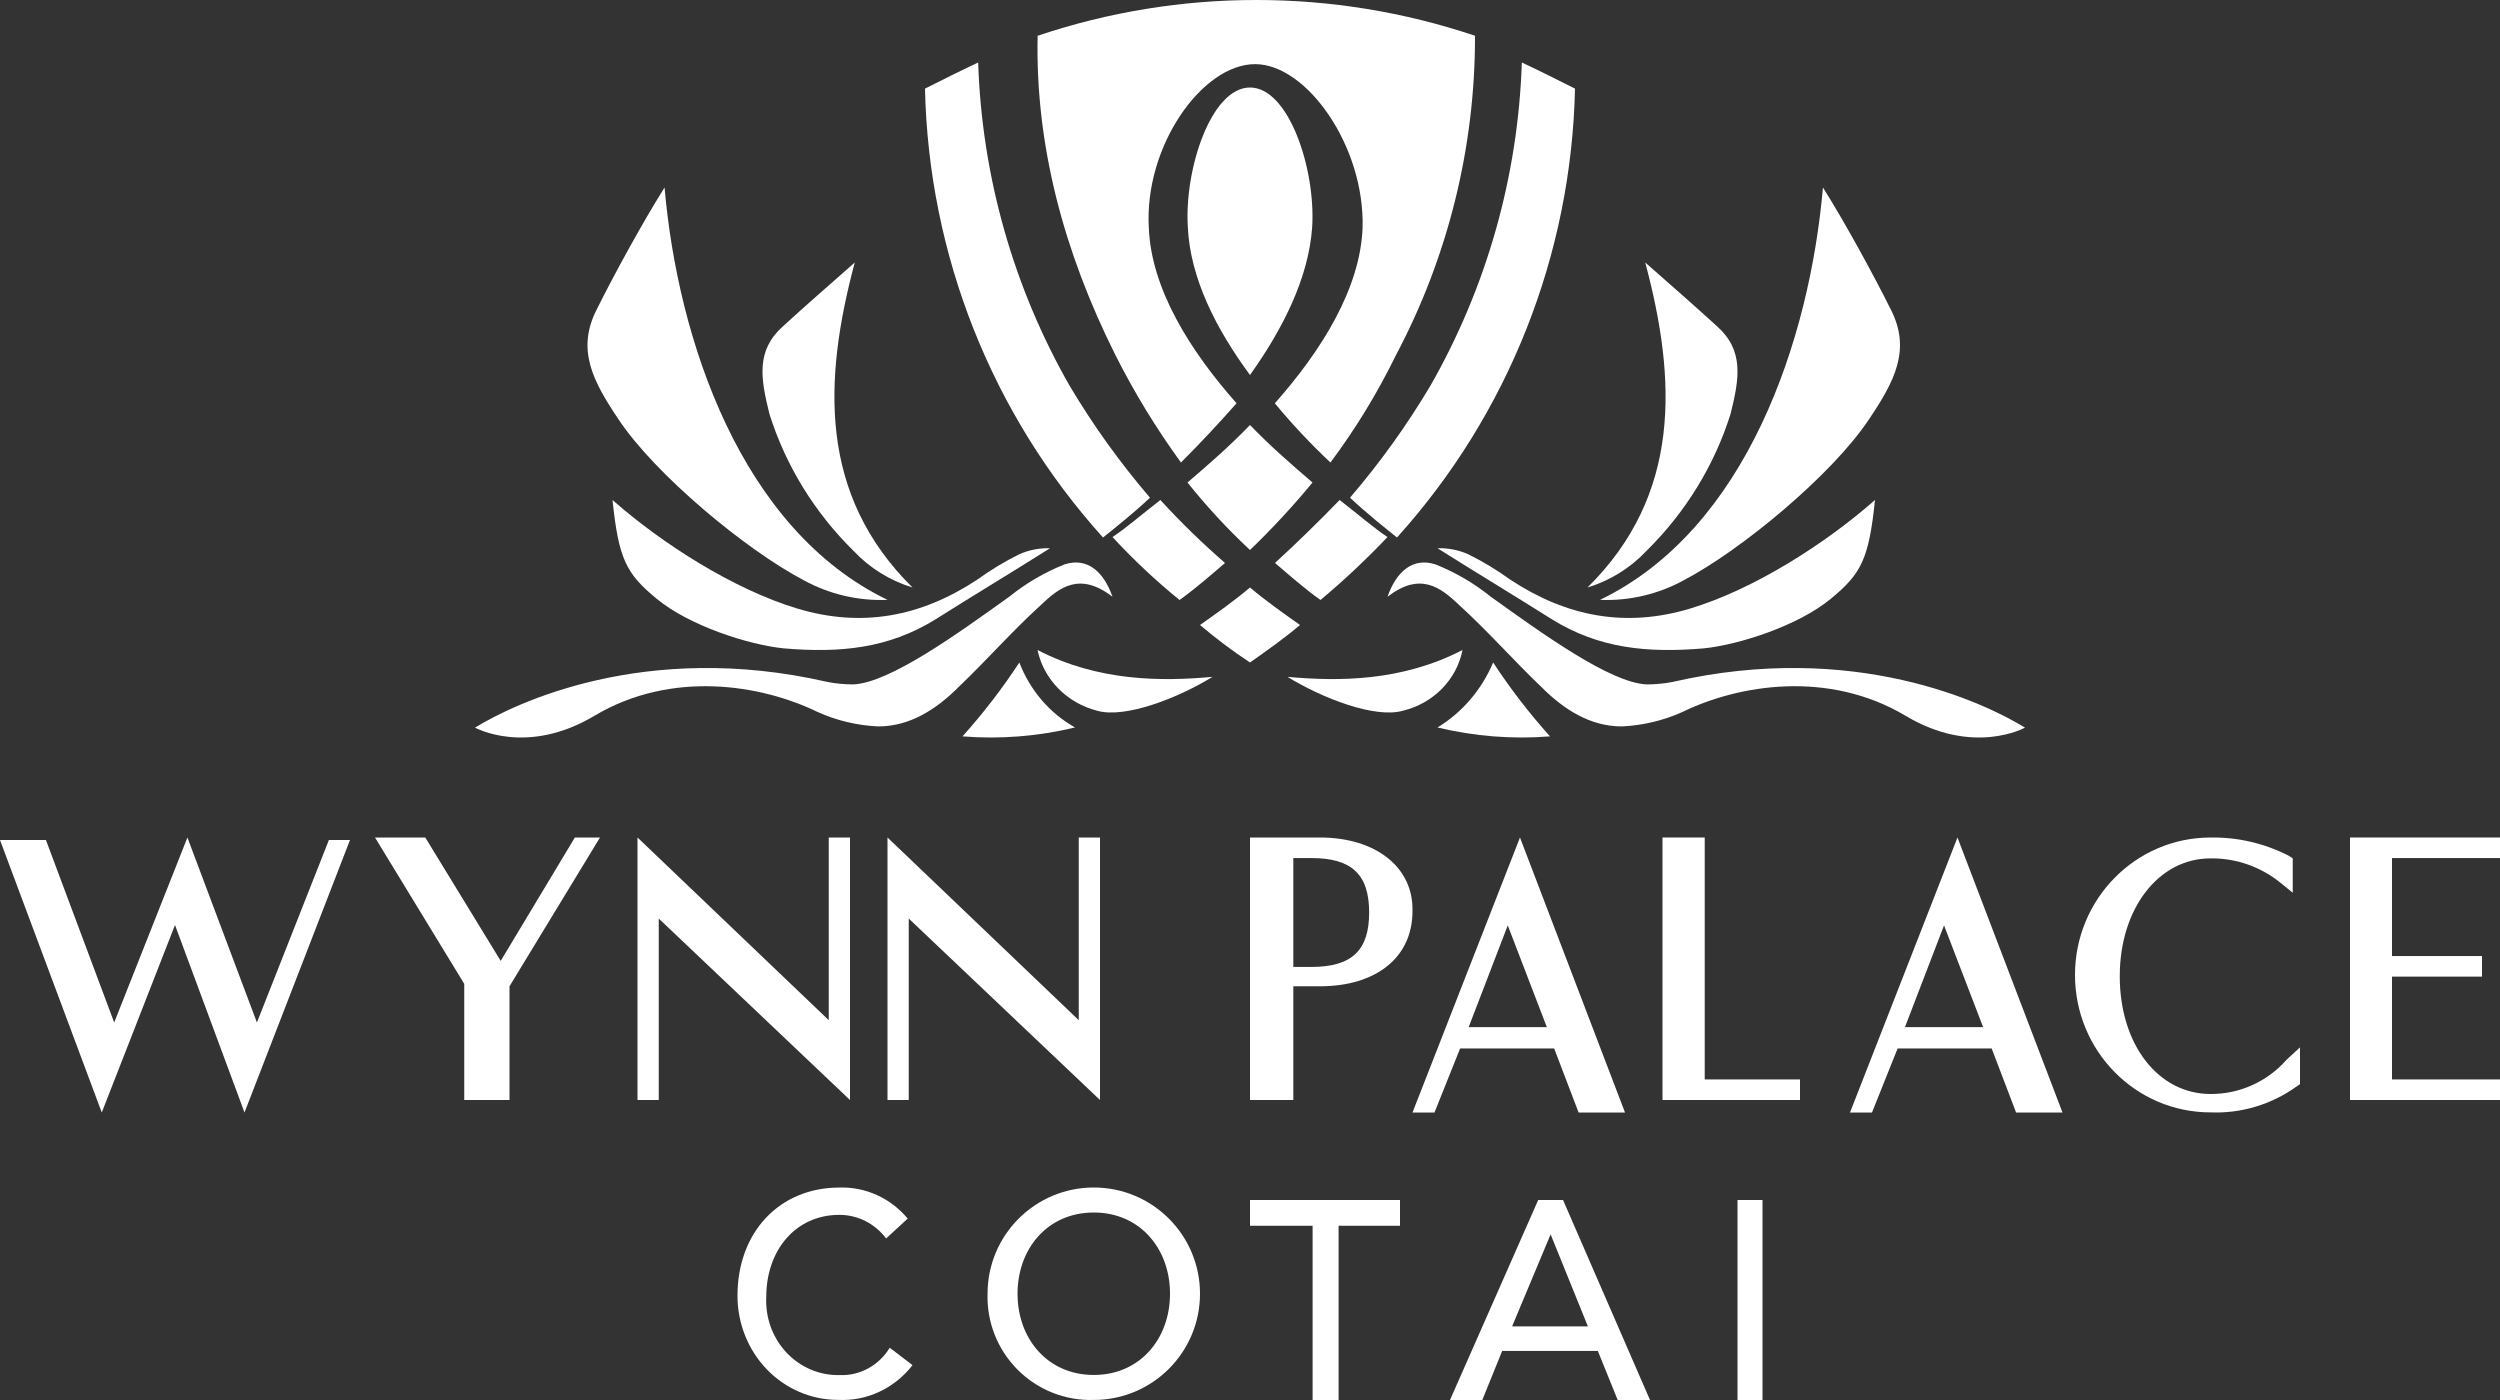 <svg xmlns="http://www.w3.org/2000/svg" width="200" height="112" viewBox="0 0 200 112">
  <rect x="0" y="0" width="200" height="112" fill="#333333" stroke="none"/>
  <g fill="#FFF" fill-rule="evenodd">
    <path fill-rule="nonzero" d="M92.83 40C91.298 41.185 90.053 42.272 89 42.963 90.67 44.77 92.462 46.453 94.362 48 95.606 47.111 96.851 46.025 98 45.037 96.185 43.461 94.459 41.779 92.83 40L92.83 40zM85.571 30.864C81.064 22.975 78.551 14.094 78.253 5 76.769 5.696 75.385 6.393 74 7.089 74.289 20.395 79.346 33.147 88.242 43 89.231 42.204 90.615 41.11 92 39.817 89.605 37.024 87.454 34.029 85.571 30.864L85.571 30.864zM100 30C102.628 26.312 104.694 22.236 104.975 18.16 105.257 13.502 103.098 7 100 7 96.902 7 94.743 13.502 95.025 18.16 95.212 22.236 97.278 26.312 100 30zM107.17 40C108.702 41.185 109.947 42.272 111 42.963 109.307 44.746 107.517 46.428 105.638 48 104.394 47.111 103.149 46.025 102 45.037 103.723 43.457 105.447 41.778 107.17 40zM114.429 30.864C118.936 22.975 121.449 14.094 121.747 5 123.231 5.696 124.615 6.393 126 7.089 125.711 20.395 120.654 33.147 111.758 43 110.769 42.204 109.385 41.11 108 39.817 110.395 37.024 112.546 34.029 114.429 30.864L114.429 30.864z"/>
    <path fill-rule="nonzero" d="M100.407,5.131 C104.558,5.131 109.203,11.741 109.006,18.253 C108.808,23.088 105.744,28.021 101.988,32.264 C103.369,33.935 104.855,35.517 106.436,37 C108.446,34.308 110.2,31.434 111.674,28.416 C115.847,20.543 118.019,11.768 118,2.861 C106.65,-0.954 94.361,-0.954 83.012,2.861 C82.814,11.544 85.087,20.128 89.239,28.416 C90.75,31.414 92.502,34.284 94.477,37 C95.959,35.52 97.442,33.941 98.925,32.264 C95.169,28.021 92.105,23.088 91.907,18.253 C91.512,11.741 96.157,5.131 100.407,5.131 Z"/>
    <path fill-rule="nonzero" d="M100 44C101.772 42.296 103.441 40.493 105 38.6 103.367 37.2 101.633 35.7 100 34 98.367 35.7 96.633 37.2 95 38.6 96.53 40.517 98.201 42.322 100 44L100 44zM100 53C101.366 52.036 102.732 51.071 104 50 102.634 49.036 101.268 48.071 100 47 98.732 48.071 97.366 49.036 96 50 97.278 51.086 98.614 52.087 100 53L100 53zM64.311 46.427C59.659 43.987 52.388 37.936 49.48 33.544 47.445 30.518 46.088 27.981 47.736 24.76 48.996 22.222 51.322 17.928 53.164 15 54.23 27.2 59.271 42.328 71 47.989 68.671 48.086 66.36 47.546 64.311 46.427L64.311 46.427z"/>
    <path fill-rule="nonzero" d="M68.282,44.068 C65.164,41.001 62.856,37.245 61.556,33.12 C60.853,30.286 60.452,28.038 62.66,26.083 C64.367,24.519 66.274,22.857 68.382,21 C65.873,30.383 65.471,39.571 73,47 C71.189,46.446 69.561,45.434 68.282,44.068 L68.282,44.068 Z"/>
    <path fill-rule="nonzero" d="M62.704 51.87C59.845 51.58 55.113 50.036 52.549 47.913 50.085 45.887 49.493 44.729 49 40 52.944 43.474 58.662 47.141 63.789 48.685 68.915 50.229 73.648 49.361 78.183 46.369 79.241 45.603 80.362 44.925 81.535 44.343 82.308 43.998 83.151 43.833 84 43.86 80.944 45.79 77.887 47.624 74.831 49.554 71.085 51.87 67.239 52.256 62.704 51.87zM83 52C87.861 54.521 92.917 54.521 97 54.148 94.278 55.828 90 57.509 87.764 56.856 85.346 56.235 83.501 54.355 83 52L83 52zM86 58.197C83.053 58.909 80.018 59.15 77 58.91 78.659 57.061 80.18 55.086 81.549 53 82.396 55.216 83.971 57.056 86 58.197L86 58.197z"/>
    <path d="M66.221,54.561 C66.885,54.687 67.56,54.751 68.237,54.753 C71.16,54.657 76.704,50.623 80.735,47.741 C82.065,46.665 83.561,45.79 85.17,45.148 C86.984,44.572 88.294,45.725 89,47.741 C86.379,45.725 84.767,46.973 83.255,48.414 C80.937,50.527 78.921,52.832 76.704,54.945 C74.889,56.77 72.773,58.114 70.253,58.114 L70.253,58.114 C68.576,58.037 66.932,57.645 65.415,56.962 C60.879,54.753 53.723,53.6 47.575,57.25 C42.132,60.515 38,58.21 38,58.21 C41.125,56.289 51.607,51.199 66.221,54.561 Z"/>
    <path fill-rule="nonzero" d="M134.689,46.427 C139.341,43.987 146.612,37.936 149.52,33.544 C151.555,30.518 152.912,27.981 151.264,24.76 C150.004,22.222 147.678,17.928 145.836,15 C144.77,27.2 139.729,42.328 128,47.989 C130.329,48.086 132.64,47.546 134.689,46.427 L134.689,46.427 Z"/>
    <path fill-rule="nonzero" d="M131.718,44.068 C134.836,41.001 137.144,37.245 138.444,33.12 C139.147,30.286 139.548,28.038 137.34,26.083 C135.633,24.519 133.726,22.857 131.618,21 C134.127,30.383 134.529,39.571 127,47 C128.811,46.446 130.439,45.434 131.718,44.068 Z"/>
    <path fill-rule="nonzero" d="M136.296 51.87C139.155 51.58 143.887 50.036 146.451 47.913 148.915 45.887 149.507 44.729 150 40 146.056 43.474 140.338 47.141 135.211 48.685 130.085 50.229 125.352 49.361 120.817 46.369 119.759 45.603 118.638 44.925 117.465 44.343 116.692 43.998 115.849 43.833 115 43.86 118.056 45.79 121.113 47.624 124.169 49.554 127.915 51.87 131.761 52.256 136.296 51.87zM117 52C112.139 54.521 107.083 54.521 103 54.148 105.722 55.828 110 57.509 112.236 56.856 114.673 56.267 116.533 54.372 117 52zM115 58.197C117.947 58.909 120.982 59.15 124 58.91 122.341 57.061 120.82 55.086 119.451 53 118.537 55.173 116.979 56.993 115 58.197L115 58.197z"/>
    <path d="M133.779,54.561 C133.115,54.687 132.44,54.751 131.763,54.753 C128.84,54.657 123.296,50.623 119.265,47.741 C117.935,46.665 116.439,45.79 114.83,45.148 C113.016,44.572 111.706,45.725 111,47.741 C113.621,45.725 115.233,46.973 116.745,48.414 C119.063,50.527 121.079,52.832 123.296,54.945 C125.111,56.77 127.227,58.114 129.747,58.114 L129.747,58.114 C131.424,58.037 133.068,57.645 134.585,56.962 C139.121,54.753 146.277,53.6 152.425,57.25 C157.868,60.515 162,58.21 162,58.21 C158.875,56.289 148.393,51.199 133.779,54.561 Z"/>
    <polygon fill-rule="nonzero" points="40.056 76.871 34.022 67 30 67 37.14 78.71 37.14 88 40.76 88 40.76 78.903 48 67 45.989 67"/>
    <polygon fill-rule="nonzero" points="66.3 81.613 51 67 51 88 52.7 88 52.7 73.484 68 88 68 67 66.3 67"/>
    <polygon fill-rule="nonzero" points="86.3 81.613 71 67 71 88 72.7 88 72.7 73.484 88 88 88 67 86.3 67"/>
    <path d="M105.584 67C110.109 67 113.094 69.419 112.998 72.903 112.998 76.581 110.109 78.903 105.584 78.903L103.466 78.903 103.466 88 100 88 100 67 105.584 67zM103.466 68.645L103.466 77.355 104.91 77.355C108.184 77.355 109.532 76 109.532 73 109.532 69.903 108.087 68.645 104.91 68.645L103.466 68.645zM113 89L121.598 67 130 89 126.287 89 124.333 83.877 116.81 83.877 114.759 89 113 89zM117.494 82.169L123.747 82.169 120.621 74.032 117.494 82.169zM148 89L156.598 67 165 89 161.287 89 159.333 83.877 151.81 83.877 149.759 89 148 89zM152.397 82.169L158.649 82.169 155.523 74.032 152.397 82.169z"/>
    <polygon fill-rule="nonzero" points="136.377 67 133 67 133 88 144 88 144 86.355 136.377 86.355"/>
    <path fill-rule="nonzero" d="M176.839,87.519 C172.677,87.519 169.581,83.592 169.581,78.095 C169.581,72.695 172.677,68.671 176.839,68.671 C178.878,68.644 180.862,69.338 182.452,70.634 L183.419,71.419 L183.419,68.671 L183.129,68.474 C181.182,67.471 179.022,66.965 176.839,67.002 C170.853,67.002 166,71.924 166,77.996 C166,84.069 170.853,88.991 176.839,88.991 C179.29,89.09 181.706,88.366 183.71,86.93 L184,86.733 L184,83.788 L182.935,84.77 C181.387,86.532 179.166,87.533 176.839,87.519 Z"/>
    <polygon fill-rule="nonzero" points="200 68.645 200 67 188 67 188 88 200 88 200 86.355 191.36 86.355 191.36 78.129 198.56 78.129 198.56 76.484 191.36 76.484 191.36 68.645"/>
    <polygon fill-rule="nonzero" points="20.553 81.8 14.993 67 9.135 81.8 3.674 67.2 0 67.2 8.142 89 14 74 19.56 89 28 67.2 26.312 67.2"/>
    <path fill-rule="nonzero" d="M70.89,99.077 C69.993,97.882 68.612,97.186 67.151,97.189 C63.603,97.189 61.301,100.07 61.301,103.746 C61.217,105.396 61.8,107.009 62.909,108.196 C64.019,109.383 65.556,110.039 67.151,110.005 C68.775,110.08 70.313,109.245 71.178,107.819 L73,109.21 C71.564,111.071 69.352,112.106 67.055,111.991 C64.917,111.998 62.864,111.121 61.352,109.555 C59.84,107.988 58.993,105.862 59,103.647 C59,98.58 62.356,95.004 67.151,95.004 C69.241,94.935 71.25,95.847 72.616,97.487 L70.89,99.077 Z"/>
    <path d="M79.004,103.498 C79.004,98.805 82.809,95 87.502,95 C92.195,95 96,98.805 96,103.498 C96,108.191 92.195,111.996 87.502,111.996 C85.227,112.066 83.025,111.193 81.416,109.584 C79.807,107.975 78.934,105.773 79.004,103.498 Z M93.601,103.498 C93.601,99.899 91.201,97 87.502,97 C83.803,97 81.403,99.899 81.403,103.498 C81.403,107.097 83.803,109.997 87.502,109.997 C91.201,109.997 93.601,107.097 93.601,103.498 Z"/>
    <polygon fill-rule="nonzero" points="104.913 98.061 100 98.061 100 96 112 96 112 98.061 107.087 98.061 107.087 112 105.008 112 105.008 98.061"/>
    <path d="M123.056,96 L125.043,96 L132,112 L129.416,112 L127.826,108.074 L120.174,108.074 L118.584,112 L116,112 L123.056,96 Z M127.031,106.11 L124.05,98.748 L120.969,106.11 L127.031,106.11 Z"/>
    <polygon fill-rule="nonzero" points="139 96 141 96 141 112 139 112"/>
  </g>
</svg>
